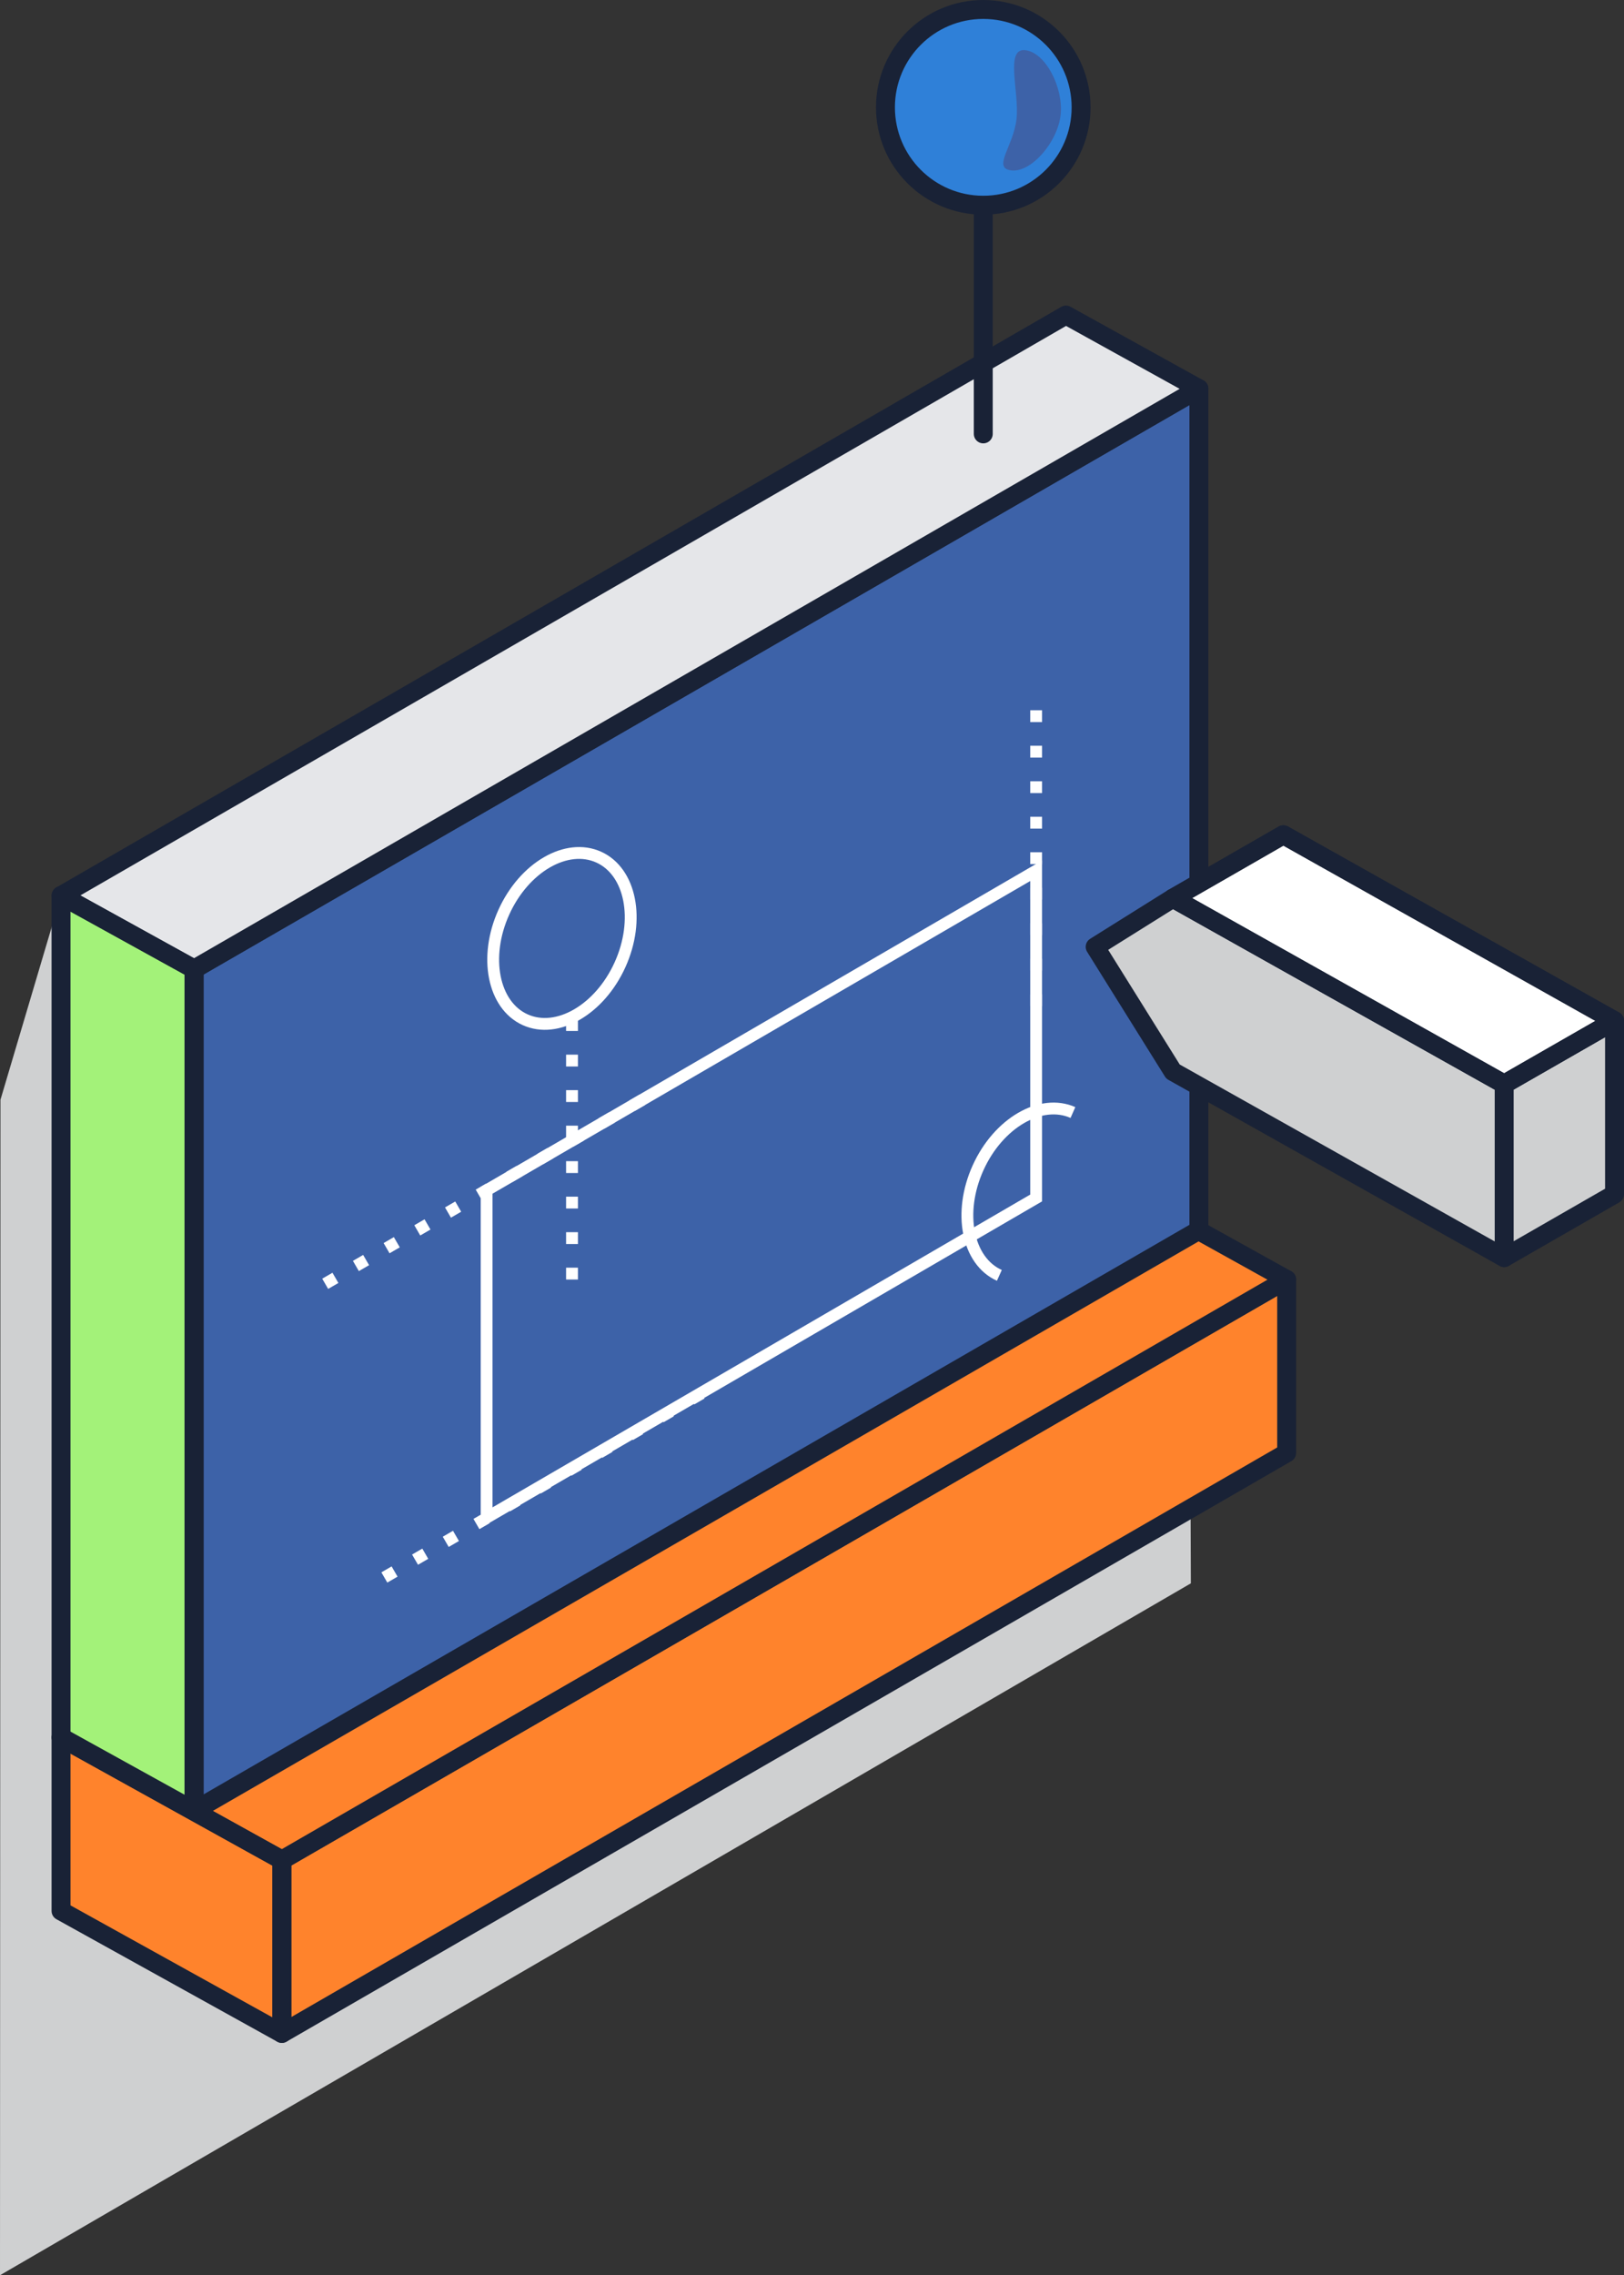 <svg xmlns="http://www.w3.org/2000/svg" viewBox="0 0 137.3 192.24"><rect x="0" y="0" width="137.3" height="192.24" fill="#333333" stroke="none"/><defs><style>.cls-1{fill:#cfd0d1;}.cls-2{fill:#ff832c;}.cls-10,.cls-3,.cls-9{fill:none;}.cls-3,.cls-7{stroke:#192236;stroke-linecap:round;stroke-linejoin:round;stroke-width:1.6px;}.cls-4{fill:#a3f279;}.cls-5{fill:#3d62a8;}.cls-6{fill:#e5e6e9;}.cls-7{fill:#fff;}.cls-8{fill:#2f80d8;}.cls-10,.cls-9{stroke:#fff;stroke-miterlimit:10;}.cls-10{stroke-dasharray:1 2;}</style></defs><g id="Layer_2" data-name="Layer 2"><g id="Layer_3" data-name="Layer 3"><polygon class="cls-1" points="5.16 75.67 0.04 92.92 0 192.24 100.68 133.78 100.32 32.33 5.16 75.67"/><polygon class="cls-2" points="5.16 161.46 23.83 171.81 23.83 157.16 5.16 146.81 5.16 161.46"/><polygon class="cls-2" points="108.78 122.76 23.83 171.81 23.83 157.16 108.78 108.11 108.78 122.76"/><polygon class="cls-3" points="108.78 122.76 23.83 171.81 23.83 157.16 108.78 108.11 108.78 122.76"/><polygon class="cls-2" points="90.12 97.75 5.17 146.81 23.83 157.16 108.78 108.11 90.12 97.75"/><polygon class="cls-3" points="90.12 97.75 5.17 146.81 23.83 157.16 108.78 108.11 90.12 97.75"/><polygon class="cls-4" points="5.16 146.78 16.41 153 16.41 81.88 5.16 75.67 5.16 146.78"/><polygon class="cls-5" points="101.36 103.95 16.41 153 16.41 81.88 101.36 32.84 101.36 103.95"/><polygon class="cls-3" points="101.36 103.95 16.41 153 16.41 81.88 101.36 32.84 101.36 103.95"/><polygon class="cls-6" points="90.12 26.62 5.17 75.67 16.41 81.88 101.36 32.84 90.12 26.62"/><polygon class="cls-3" points="90.12 26.62 5.17 75.67 16.41 81.88 101.36 32.84 90.12 26.62"/><line class="cls-7" x1="83.13" y1="36.66" x2="83.13" y2="17.63"/><circle class="cls-8" cx="83.13" cy="9.07" r="8.27"/><circle class="cls-3" cx="83.13" cy="9.07" r="8.27"/><path class="cls-5" d="M89.67,9.71c-.25,2.29-2.47,4.87-4.15,4.69s.17-2.05.42-4.34-1-6,.73-5.82S89.92,7.42,89.67,9.71Z"/><polygon class="cls-9" points="87.6 101.22 41.14 128.23 41.14 100.57 87.6 73.57 87.6 101.22"/><line class="cls-10" x1="48.36" y1="108.11" x2="48.36" y2="85.01"/><ellipse class="cls-9" cx="47.51" cy="79.29" rx="7.54" ry="5.39" transform="translate(-44.32 89.85) rotate(-65.63)"/><path class="cls-9" d="M84.49,107.76c-2.71-1.22-3.52-5.29-1.8-9.09S88,92.8,90.71,94"/><polygon class="cls-1" points="99.17 90.54 127.17 106.26 127.17 91.6 99.16 75.89 92.59 80 99.17 90.54"/><polygon class="cls-3" points="99.17 90.54 127.17 106.26 127.17 91.6 99.16 75.89 92.59 80 99.17 90.54"/><polygon class="cls-1" points="136.5 100.9 127.17 106.26 127.17 91.6 136.5 86.25 136.5 100.9"/><polygon class="cls-3" points="136.5 100.9 127.17 106.26 127.17 91.6 136.5 86.25 136.5 100.9"/><polygon class="cls-7" points="108.5 70.53 99.17 75.89 127.17 91.6 136.5 86.25 108.5 70.53"/><polygon class="cls-3" points="108.5 70.53 99.17 75.89 127.17 91.6 136.5 86.25 108.5 70.53"/><polygon class="cls-3" points="5.16 161.46 23.83 171.81 23.83 157.16 5.16 146.81 5.16 161.46"/><polygon class="cls-3" points="5.16 146.78 16.41 153 16.41 81.88 5.16 75.67 5.16 146.78"/><line class="cls-10" x1="54.31" y1="92.92" x2="26.08" y2="109.29"/><line class="cls-10" x1="59.31" y1="117.73" x2="31.07" y2="134.11"/><line class="cls-10" x1="87.6" y1="85.01" x2="87.6" y2="59.41"/></g></g></svg>